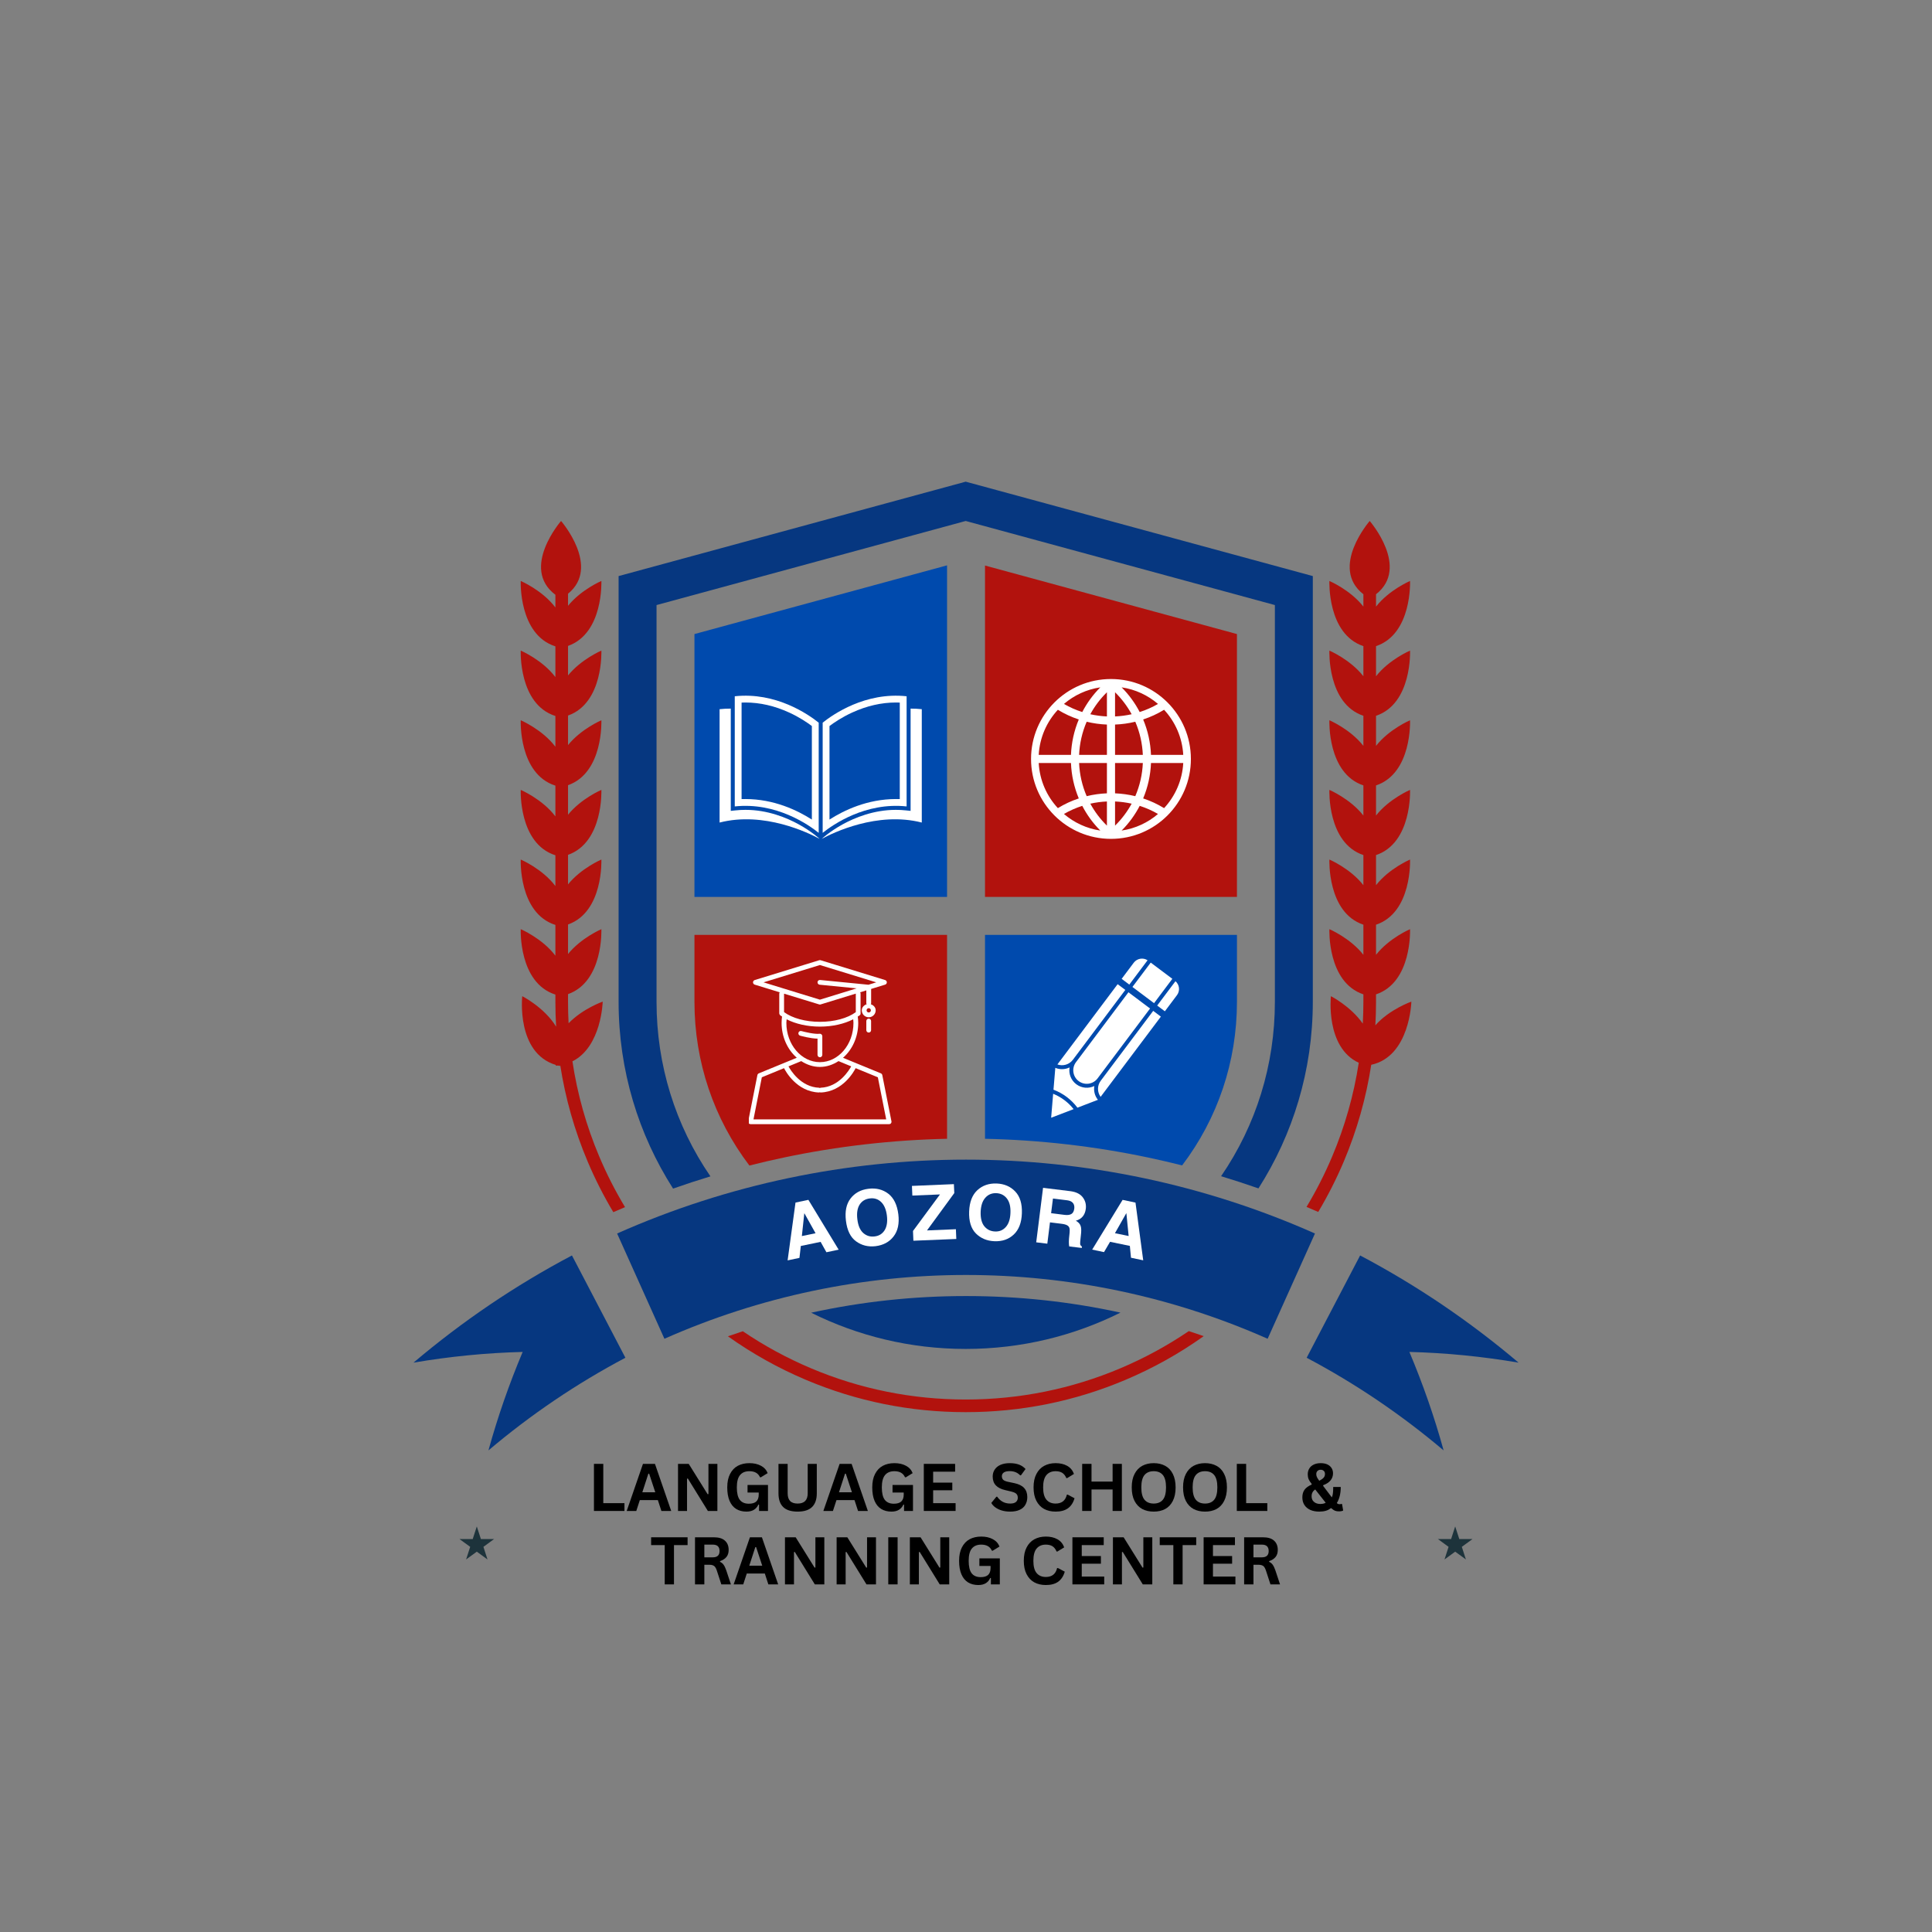 <svg xmlns="http://www.w3.org/2000/svg" xmlns:xlink="http://www.w3.org/1999/xlink" width="500" zoomAndPan="magnify" viewBox="0 0 375 375" height="500" preserveAspectRatio="xMidYMid meet" version="1.0"><rect x="0" y="0" width="375" height="375" fill="#808080" stroke="none"/><defs><g/><clipPath id="6e2bb2fdc6"><path d="M 120 93.484 L 255 93.484 L 255 231 L 120 231 Z M 120 93.484 " clip-rule="nonzero"/></clipPath><clipPath id="9aa5977777"><path d="M 253 243 L 294.707 243 L 294.707 281.734 L 253 281.734 Z M 253 243 " clip-rule="nonzero"/></clipPath><clipPath id="974bad1658"><path d="M 80.207 243 L 122 243 L 122 281.734 L 80.207 281.734 Z M 80.207 243 " clip-rule="nonzero"/></clipPath><clipPath id="65612ce5db"><path d="M 279.09 296.277 L 285.828 296.277 L 285.828 302.691 L 279.09 302.691 Z M 279.09 296.277 " clip-rule="nonzero"/></clipPath><clipPath id="4b95a7be09"><path d="M 282.453 296.277 L 283.246 298.727 L 285.816 298.727 L 283.738 300.242 L 284.531 302.691 L 282.453 301.176 L 280.375 302.691 L 281.168 300.242 L 279.09 298.727 L 281.66 298.727 Z M 282.453 296.277 " clip-rule="nonzero"/></clipPath><clipPath id="0c631baf0f"><path d="M 89.184 296.277 L 95.922 296.277 L 95.922 302.691 L 89.184 302.691 Z M 89.184 296.277 " clip-rule="nonzero"/></clipPath><clipPath id="49314deea9"><path d="M 92.547 296.277 L 93.34 298.727 L 95.91 298.727 L 93.832 300.242 L 94.625 302.691 L 92.547 301.176 L 90.469 302.691 L 91.262 300.242 L 89.184 298.727 L 91.754 298.727 Z M 92.547 296.277 " clip-rule="nonzero"/></clipPath><clipPath id="29487b514d"><path d="M 142.348 185.109 L 176.309 185.109 L 176.309 219.07 L 142.348 219.07 Z M 142.348 185.109 " clip-rule="nonzero"/></clipPath><clipPath id="085b1e6b7c"><path d="M 159.328 185.109 C 149.953 185.109 142.348 192.711 142.348 202.09 C 142.348 211.469 149.953 219.07 159.328 219.07 C 168.707 219.07 176.309 211.469 176.309 202.09 C 176.309 192.711 168.707 185.109 159.328 185.109 Z M 159.328 185.109 " clip-rule="nonzero"/></clipPath><clipPath id="d46d6e380e"><path d="M 145.352 186.105 L 173.102 186.105 L 173.102 218.355 L 145.352 218.355 Z M 145.352 186.105 " clip-rule="nonzero"/></clipPath></defs><path fill="#b2120d" d="M 240.09 174.094 L 240.09 123.07 L 191.188 109.77 L 191.188 174.094 L 240.09 174.094 " fill-opacity="1" fill-rule="nonzero"/><g clip-path="url(#6e2bb2fdc6)"><path fill="#063780" d="M 187.441 93.492 L 120.07 111.816 L 120.07 194.453 C 120.07 207.801 123.953 220.238 130.645 230.707 C 133.043 229.863 135.461 229.07 137.895 228.332 C 131.094 218.434 127.434 206.727 127.434 194.453 L 127.434 117.441 L 187.441 101.121 L 247.453 117.441 L 247.453 194.453 C 247.453 206.715 243.801 218.406 237.012 228.301 C 239.445 229.039 241.867 229.828 244.266 230.668 C 250.945 220.211 254.816 207.785 254.816 194.453 L 254.816 111.816 L 187.441 93.492 " fill-opacity="1" fill-rule="nonzero"/></g><path fill="#063780" d="M 187.508 251.562 C 177.301 251.562 167.254 252.645 157.445 254.797 C 166.477 259.297 176.664 261.828 187.441 261.828 C 198.238 261.828 208.438 259.289 217.48 254.777 C 207.699 252.641 197.684 251.562 187.508 251.562 " fill-opacity="1" fill-rule="nonzero"/><path fill="#b2120d" d="M 273.945 194.414 C 273.945 194.414 269.723 195.887 266.957 199.008 C 267.043 197.496 267.086 195.98 267.086 194.453 L 267.086 193.004 C 274.129 190.645 273.688 180.352 273.688 180.352 C 273.688 180.352 269.637 182.078 267.086 185.328 L 267.086 179.484 C 274.129 177.125 273.688 166.836 273.688 166.836 C 273.688 166.836 269.637 168.559 267.086 171.812 L 267.086 165.969 C 274.129 163.605 273.688 153.316 273.688 153.316 C 273.688 153.316 269.637 155.043 267.086 158.293 L 267.086 152.449 C 274.129 150.09 273.688 139.801 273.688 139.801 C 273.688 139.801 269.637 141.523 267.086 144.773 L 267.086 138.934 C 274.129 136.57 273.688 126.281 273.688 126.281 C 273.688 126.281 269.637 128.008 267.086 131.258 L 267.086 125.414 C 274.129 123.055 273.688 112.766 273.688 112.766 C 273.688 112.766 269.637 114.488 267.086 117.738 L 267.086 115.344 C 273.715 110.16 265.859 101.121 265.859 101.121 C 265.859 101.121 258.004 110.16 264.633 115.344 L 264.633 117.738 C 262.082 114.488 258.035 112.766 258.035 112.766 C 258.035 112.766 257.59 123.055 264.633 125.414 L 264.633 131.258 C 262.082 128.008 258.035 126.281 258.035 126.281 C 258.035 126.281 257.59 136.57 264.633 138.934 L 264.633 144.773 C 262.082 141.523 258.035 139.801 258.035 139.801 C 258.035 139.801 257.59 150.09 264.633 152.449 L 264.633 158.293 C 262.082 155.043 258.035 153.316 258.035 153.316 C 258.035 153.316 257.59 163.605 264.633 165.969 L 264.633 171.812 C 262.082 168.559 258.035 166.836 258.035 166.836 C 258.035 166.836 257.59 177.125 264.633 179.484 L 264.633 185.328 C 262.082 182.078 258.035 180.352 258.035 180.352 C 258.035 180.352 257.59 190.645 264.633 193.004 L 264.633 194.453 C 264.633 195.871 264.594 197.281 264.516 198.684 C 262.184 195.32 258.328 193.355 258.328 193.355 C 258.328 193.355 257.227 203.27 263.734 206.281 C 262.773 212.535 261.047 218.633 258.562 224.504 C 257.129 227.887 255.473 231.145 253.594 234.262 C 254.355 234.582 255.113 234.906 255.867 235.238 C 257.734 232.109 259.391 228.844 260.824 225.461 C 263.383 219.402 265.164 213.121 266.156 206.676 C 273.684 205.039 273.945 194.414 273.945 194.414 " fill-opacity="1" fill-rule="nonzero"/><path fill="#b2120d" d="M 111.109 206.004 C 116.77 203.164 116.984 194.414 116.984 194.414 C 116.984 194.414 113.121 195.762 110.363 198.613 C 110.293 197.234 110.254 195.848 110.254 194.453 L 110.254 192.961 C 117.164 190.52 116.727 180.352 116.727 180.352 C 116.727 180.352 112.812 182.023 110.254 185.172 L 110.254 179.441 C 117.164 177 116.727 166.836 116.727 166.836 C 116.727 166.836 112.812 168.504 110.254 171.656 L 110.254 165.926 C 117.164 163.48 116.727 153.316 116.727 153.316 C 116.727 153.316 112.812 154.984 110.254 158.137 L 110.254 152.406 C 117.164 149.965 116.727 139.801 116.727 139.801 C 116.727 139.801 112.812 141.469 110.254 144.617 L 110.254 138.887 C 117.164 136.445 116.727 126.281 116.727 126.281 C 116.727 126.281 112.812 127.949 110.254 131.102 L 110.254 125.371 C 117.164 122.93 116.727 112.766 116.727 112.766 C 116.727 112.766 112.812 114.434 110.254 117.582 L 110.254 115.242 C 116.656 110.043 108.902 101.121 108.902 101.121 C 108.902 101.121 100.941 110.277 107.801 115.445 L 107.801 117.906 C 105.258 114.547 101.074 112.766 101.074 112.766 C 101.074 112.766 100.629 123.176 107.801 125.457 L 107.801 131.422 C 105.258 128.062 101.074 126.281 101.074 126.281 C 101.074 126.281 100.629 136.695 107.801 138.973 L 107.801 144.941 C 105.258 141.582 101.074 139.801 101.074 139.801 C 101.074 139.801 100.629 150.211 107.801 152.492 L 107.801 158.461 C 105.258 155.102 101.074 153.316 101.074 153.316 C 101.074 153.316 100.629 163.73 107.801 166.008 L 107.801 171.977 C 105.258 168.617 101.074 166.836 101.074 166.836 C 101.074 166.836 100.629 177.25 107.801 179.527 L 107.801 185.496 C 105.258 182.137 101.074 180.352 101.074 180.352 C 101.074 180.352 100.629 190.766 107.801 193.047 L 107.801 194.453 C 107.801 196.07 107.848 197.676 107.945 199.277 C 105.68 195.551 101.367 193.355 101.367 193.355 C 101.367 193.355 100.148 204.348 107.875 206.703 C 107.891 206.754 107.898 206.805 107.91 206.859 C 108.043 206.848 108.176 206.836 108.301 206.82 C 108.43 206.855 108.555 206.883 108.684 206.91 C 108.703 206.859 108.723 206.812 108.738 206.762 L 108.742 206.762 C 109.738 213.176 111.516 219.434 114.066 225.461 C 115.504 228.863 117.168 232.137 119.043 235.281 C 119.801 234.949 120.559 234.625 121.32 234.305 C 119.43 231.172 117.762 227.902 116.324 224.504 C 113.805 218.543 112.062 212.355 111.109 206.004 " fill-opacity="1" fill-rule="nonzero"/><path fill="#b2120d" d="M 217.492 265.574 C 207.969 269.602 197.859 271.645 187.441 271.645 C 177.027 271.645 166.918 269.602 157.395 265.574 C 152.738 263.605 148.324 261.203 144.18 258.395 C 143.215 258.711 142.25 259.039 141.289 259.375 C 146 262.73 151.062 265.559 156.438 267.832 C 166.266 271.992 176.699 274.098 187.441 274.098 C 198.191 274.098 208.621 271.992 218.445 267.832 C 223.84 265.555 228.918 262.715 233.641 259.344 C 232.68 259.008 231.715 258.684 230.746 258.367 C 226.59 261.188 222.16 263.598 217.492 265.574 " fill-opacity="1" fill-rule="nonzero"/><path fill="#063780" d="M 246.047 259.855 C 208.816 243.344 166.199 243.344 128.965 259.855 C 125.902 253.043 122.84 246.234 119.781 239.422 C 162.809 220.305 212.207 220.305 255.234 239.422 C 252.172 246.234 249.109 253.043 246.047 259.855 " fill-opacity="1" fill-rule="nonzero"/><g clip-path="url(#9aa5977777)"><path fill="#063780" d="M 280.207 281.523 C 271.992 274.578 263.129 268.57 253.621 263.539 C 257.082 256.918 260.539 250.297 264 243.68 C 275 249.492 285.262 256.449 294.758 264.488 C 287.738 263.293 280.684 262.59 273.562 262.41 C 276.188 268.645 278.41 275.004 280.207 281.523 " fill-opacity="1" fill-rule="nonzero"/></g><g clip-path="url(#974bad1658)"><path fill="#063780" d="M 94.805 281.523 C 103.02 274.578 111.883 268.57 121.391 263.539 C 117.934 256.918 114.473 250.297 111.016 243.68 C 100.016 249.492 89.754 256.449 80.258 264.488 C 87.277 263.293 94.332 262.59 101.449 262.41 C 98.824 268.645 96.605 275.004 94.805 281.523 " fill-opacity="1" fill-rule="nonzero"/></g><path fill="#ffffff" d="M 225.949 156.859 C 224.66 156.066 223.293 155.438 221.887 154.973 C 222.809 152.777 223.312 150.449 223.406 148.102 L 229.668 148.102 C 229.48 151.477 228.102 154.531 225.949 156.859 Z M 205.332 137.766 C 206.621 138.559 207.984 139.184 209.391 139.648 C 208.473 141.844 207.965 144.176 207.875 146.523 L 201.613 146.523 C 201.801 143.148 203.176 140.094 205.332 137.766 Z M 216.43 146.523 L 216.43 140.637 C 217.75 140.586 219.066 140.402 220.359 140.09 C 221.242 142.137 221.73 144.324 221.824 146.523 Z M 216.43 153.984 L 216.43 148.102 L 221.824 148.102 C 221.73 150.301 221.242 152.484 220.359 154.535 C 219.066 154.223 217.75 154.039 216.43 153.984 Z M 221.215 156.414 C 222.441 156.809 223.633 157.332 224.766 157.992 C 222.809 159.668 220.383 160.816 217.707 161.211 C 219.148 159.766 220.316 158.145 221.215 156.414 Z M 216.43 160.254 L 216.43 155.566 C 217.512 155.613 218.59 155.754 219.652 155.992 C 218.816 157.531 217.742 158.969 216.43 160.254 Z M 210.066 156.414 C 210.961 158.145 212.129 159.766 213.57 161.211 C 210.898 160.816 208.473 159.668 206.512 157.992 C 207.645 157.332 208.84 156.809 210.066 156.414 Z M 214.852 160.254 C 213.539 158.969 212.465 157.531 211.629 155.992 C 212.691 155.754 213.77 155.613 214.852 155.566 Z M 214.852 148.102 L 214.852 153.984 C 213.527 154.039 212.211 154.219 210.922 154.535 C 210.039 152.484 209.547 150.301 209.453 148.102 Z M 214.852 140.637 L 214.852 146.523 L 209.453 146.523 C 209.547 144.324 210.039 142.137 210.922 140.09 C 212.211 140.402 213.527 140.586 214.852 140.637 Z M 210.066 138.207 C 208.84 137.816 207.645 137.289 206.512 136.633 C 208.473 134.957 210.898 133.809 213.57 133.414 C 212.129 134.859 210.961 136.48 210.066 138.207 Z M 214.852 134.367 L 214.852 139.059 C 213.77 139.012 212.691 138.871 211.629 138.633 C 212.465 137.094 213.539 135.656 214.852 134.367 Z M 217.707 133.414 C 220.383 133.809 222.809 134.957 224.766 136.633 C 223.633 137.289 222.441 137.816 221.215 138.207 C 220.316 136.48 219.148 134.859 217.707 133.414 Z M 216.43 134.367 C 217.742 135.656 218.816 137.094 219.652 138.633 C 218.59 138.871 217.512 139.012 216.43 139.059 Z M 207.875 148.102 C 207.965 150.449 208.473 152.777 209.391 154.973 C 207.984 155.438 206.621 156.066 205.332 156.859 C 203.176 154.531 201.801 151.477 201.613 148.102 Z M 229.668 146.523 L 223.406 146.523 C 223.312 144.176 222.809 141.844 221.887 139.648 C 223.293 139.184 224.66 138.559 225.949 137.766 C 228.102 140.094 229.48 143.148 229.668 146.523 Z M 215.641 131.797 C 207.07 131.797 200.125 138.742 200.125 147.312 C 200.125 155.883 207.07 162.824 215.641 162.824 C 224.207 162.824 231.152 155.883 231.152 147.312 C 231.152 138.742 224.207 131.797 215.641 131.797 " fill-opacity="1" fill-rule="nonzero"/><path fill="#b2120d" d="M 134.793 181.457 L 134.793 194.453 C 134.793 206.082 138.543 217.129 145.457 226.23 C 147.695 225.664 149.945 225.141 152.203 224.664 C 162.582 222.48 173.203 221.266 183.824 221.035 L 183.824 181.457 L 134.793 181.457 " fill-opacity="1" fill-rule="nonzero"/><path fill="#004aad" d="M 191.188 181.457 L 191.188 221.035 C 201.812 221.266 212.43 222.48 222.809 224.664 C 225.031 225.133 227.246 225.648 229.449 226.203 C 236.352 217.109 240.09 206.07 240.09 194.453 L 240.09 181.457 L 191.188 181.457 " fill-opacity="1" fill-rule="nonzero"/><path fill="#004aad" d="M 183.824 174.094 L 183.824 109.734 L 134.793 123.07 L 134.793 174.094 L 183.824 174.094 " fill-opacity="1" fill-rule="nonzero"/><path fill="#ffffff" d="M 141.844 137.539 L 141.844 157.391 L 142.699 157.301 C 143.355 157.23 144.027 157.191 144.691 157.191 C 149.016 157.191 152.695 158.723 155.023 160 C 157.547 161.391 159.043 162.781 159.055 162.793 L 159.09 162.824 C 156.961 161.672 148.316 157.438 139.672 159.656 L 139.672 137.652 C 140.395 137.574 141.117 137.539 141.844 137.539 " fill-opacity="1" fill-rule="nonzero"/><path fill="#ffffff" d="M 157.582 159.078 C 154.785 157.285 150.23 155.094 144.691 155.094 C 144.441 155.094 144.191 155.094 143.941 155.105 L 143.941 136.371 C 144.191 136.363 144.441 136.355 144.691 136.355 C 147.516 136.355 150.371 137.012 153.184 138.305 C 155.137 139.199 156.652 140.223 157.582 140.918 Z M 142.617 135.145 L 142.617 156.527 C 150.617 155.668 156.902 160.047 158.91 161.656 L 158.91 140.27 C 156.902 138.66 150.617 134.281 142.617 135.145 " fill-opacity="1" fill-rule="nonzero"/><path fill="#ffffff" d="M 176.746 137.539 L 176.746 157.391 L 175.891 157.301 C 175.23 157.23 174.562 157.191 173.898 157.191 C 169.574 157.191 165.891 158.723 163.566 160 C 161.043 161.391 159.547 162.781 159.531 162.793 L 159.5 162.824 C 161.629 161.672 170.273 157.438 178.918 159.656 L 178.918 137.652 C 178.195 137.574 177.469 137.539 176.746 137.539 " fill-opacity="1" fill-rule="nonzero"/><path fill="#ffffff" d="M 174.645 155.105 C 174.395 155.094 174.148 155.094 173.898 155.094 C 168.359 155.094 163.801 157.285 161.004 159.078 L 161.004 140.918 C 161.934 140.223 163.453 139.199 165.402 138.305 C 168.215 137.012 171.074 136.355 173.898 136.355 C 174.148 136.355 174.398 136.363 174.645 136.371 Z M 159.68 140.27 L 159.68 161.656 C 161.688 160.047 167.973 155.668 175.973 156.527 L 175.973 135.145 C 167.973 134.281 161.688 138.66 159.68 140.27 " fill-opacity="1" fill-rule="nonzero"/><path fill="#ffffff" d="M 204.414 212.301 L 204.027 216.953 L 208.387 215.281 C 207.348 213.961 205.977 212.93 204.414 212.301 Z M 212.406 210.797 C 211.305 211.324 209.953 211.238 208.91 210.453 C 207.863 209.668 207.402 208.395 207.602 207.188 C 206.742 207.602 205.734 207.641 204.836 207.266 L 204.48 211.512 C 206.332 212.203 207.945 213.418 209.129 215 L 213.105 213.473 C 212.496 212.715 212.25 211.738 212.406 210.797 Z M 228.156 190.453 L 224.609 195.176 L 226.098 196.289 L 228.449 193.16 C 229.082 192.316 228.945 191.133 228.156 190.453 Z M 213.648 209.777 C 212.938 210.723 212.965 211.992 213.629 212.898 L 225.324 197.324 L 223.836 196.207 Z M 224 194.715 L 227.551 189.988 L 223.355 186.84 L 219.805 191.566 Z M 208.844 206.172 C 207.977 207.328 208.211 208.973 209.367 209.84 C 210.523 210.711 212.168 210.477 213.035 209.32 L 223.227 195.75 L 219.031 192.598 Z M 222.742 186.387 C 221.871 185.82 220.695 186.02 220.059 186.863 L 217.711 189.992 L 219.199 191.109 Z M 208.234 205.715 L 218.422 192.141 L 216.934 191.027 L 205.242 206.605 C 206.297 206.988 207.523 206.656 208.234 205.715 " fill-opacity="1" fill-rule="nonzero"/><path fill="#ffffff" d="M 155.004 193.848 C 153.863 193.848 152.941 194.773 152.941 195.91 C 152.941 197.051 153.863 197.973 155.004 197.973 L 157.066 197.973 L 157.066 195.91 C 157.066 194.773 156.145 193.848 155.004 193.848 " fill-opacity="1" fill-rule="nonzero"/><path fill="#ffffff" d="M 159.309 208.02 C 160.27 208.02 161.047 207.242 161.047 206.281 L 161.047 198.48 L 157.57 198.48 L 157.57 206.281 C 157.57 207.242 158.352 208.02 159.309 208.02 " fill-opacity="1" fill-rule="nonzero"/><path fill="#ffffff" d="M 165.68 195.91 C 165.68 194.773 164.754 193.848 163.617 193.848 C 162.477 193.848 161.555 194.773 161.555 195.91 L 161.555 197.973 L 163.617 197.973 C 164.754 197.973 165.68 197.051 165.68 195.91 " fill-opacity="1" fill-rule="nonzero"/><path fill="#ffffff" d="M 166.676 189.324 C 164.707 187.383 162.094 186.312 159.312 186.312 L 159.285 186.312 C 156.496 186.32 153.871 187.414 151.898 189.391 C 149.922 191.367 148.836 193.992 148.836 196.789 C 148.836 199.734 150.086 202.559 152.27 204.543 C 153.48 205.641 154.508 206.93 155.328 208.371 L 155.328 198.984 L 155.832 198.984 L 155.832 207.945 C 156.547 207.73 157.066 207.066 157.066 206.281 L 157.066 198.48 L 155.004 198.48 C 153.586 198.48 152.438 197.328 152.438 195.91 C 152.438 194.492 153.586 193.344 155.004 193.344 C 156.422 193.344 157.57 194.492 157.57 195.91 L 157.57 197.973 L 161.047 197.973 L 161.047 195.91 C 161.047 194.492 162.199 193.344 163.617 193.344 C 165.035 193.344 166.184 194.492 166.184 195.91 C 166.184 197.328 165.035 198.48 163.617 198.48 L 161.555 198.48 L 161.555 206.281 C 161.555 207.066 162.074 207.73 162.785 207.945 L 162.785 198.984 L 163.293 198.984 L 163.293 208.426 C 164.125 206.953 165.172 205.629 166.41 204.488 C 168.594 202.477 169.82 199.617 169.785 196.648 C 169.746 193.867 168.645 191.266 166.676 189.324 " fill-opacity="1" fill-rule="nonzero"/><path fill="#ffffff" d="M 162.914 212.629 C 162.914 214.473 161.633 216.016 159.914 216.414 C 161.246 215.68 162.148 214.258 162.148 212.629 L 162.148 211.699 L 162.914 211.699 Z M 154.984 211.262 L 154.984 212.629 C 154.984 215.02 156.922 216.953 159.309 216.953 C 161.699 216.953 163.637 215.02 163.637 212.629 L 163.637 211.262 L 154.984 211.262 " fill-opacity="1" fill-rule="nonzero"/><path fill="#ffffff" d="M 163.637 209.199 L 154.984 209.199 L 154.984 210.375 L 163.637 210.375 L 163.637 209.199 " fill-opacity="1" fill-rule="nonzero"/><g fill="#000000" fill-opacity="1"><g transform="translate(114.097, 293.278)"><g><path d="M 3 -9.141 L 3 -1.516 L 7.109 -1.516 L 7.109 0 L 1.188 0 L 1.188 -9.141 Z M 3 -9.141 "/></g></g></g><g fill="#000000" fill-opacity="1"><g transform="translate(121.502, 293.278)"><g><path d="M 8.781 0 L 6.875 0 L 6.188 -2.109 L 2.688 -2.109 L 2 0 L 0.141 0 L 3.297 -9.141 L 5.625 -9.141 Z M 4.344 -7.234 L 3.172 -3.625 L 5.688 -3.625 L 4.5 -7.234 Z M 4.344 -7.234 "/></g></g></g><g fill="#000000" fill-opacity="1"><g transform="translate(130.415, 293.278)"><g><path d="M 2.938 0 L 1.188 0 L 1.188 -9.141 L 3.266 -9.141 L 6.938 -3.25 L 7.094 -3.281 L 7.094 -9.141 L 8.828 -9.141 L 8.828 0 L 6.984 0 L 3.094 -6.297 L 2.938 -6.266 Z M 2.938 0 "/></g></g></g><g fill="#000000" fill-opacity="1"><g transform="translate(140.44, 293.278)"><g><path d="M 4.438 0.125 C 3.676 0.125 3.016 -0.047 2.453 -0.391 C 1.898 -0.734 1.473 -1.254 1.172 -1.953 C 0.867 -2.66 0.719 -3.535 0.719 -4.578 C 0.719 -5.617 0.898 -6.488 1.266 -7.188 C 1.629 -7.895 2.129 -8.422 2.766 -8.766 C 3.41 -9.109 4.16 -9.281 5.016 -9.281 C 5.891 -9.281 6.633 -9.113 7.25 -8.781 C 7.875 -8.457 8.312 -7.977 8.562 -7.344 L 7.234 -6.531 L 7.078 -6.547 C 6.891 -6.953 6.625 -7.25 6.281 -7.438 C 5.945 -7.625 5.523 -7.719 5.016 -7.719 C 4.223 -7.719 3.617 -7.469 3.203 -6.969 C 2.785 -6.469 2.578 -5.672 2.578 -4.578 C 2.578 -3.473 2.77 -2.664 3.156 -2.156 C 3.551 -1.656 4.133 -1.406 4.906 -1.406 C 5.562 -1.406 6.047 -1.551 6.359 -1.844 C 6.672 -2.145 6.828 -2.594 6.828 -3.188 L 6.828 -3.578 L 4.656 -3.578 L 4.656 -5.047 L 8.625 -5.047 L 8.625 0 L 6.891 0 L 6.891 -1.219 L 6.766 -1.25 C 6.578 -0.812 6.289 -0.473 5.906 -0.234 C 5.531 0.004 5.039 0.125 4.438 0.125 Z M 4.438 0.125 "/></g></g></g><g fill="#000000" fill-opacity="1"><g transform="translate(149.978, 293.278)"><g><path d="M 4.844 0.125 C 3.582 0.125 2.645 -0.172 2.031 -0.766 C 1.426 -1.367 1.125 -2.254 1.125 -3.422 L 1.125 -9.141 L 2.906 -9.141 L 2.906 -3.438 C 2.906 -2.77 3.062 -2.27 3.375 -1.938 C 3.695 -1.602 4.188 -1.438 4.844 -1.438 C 6.145 -1.438 6.797 -2.102 6.797 -3.438 L 6.797 -9.141 L 8.562 -9.141 L 8.562 -3.422 C 8.562 -2.254 8.254 -1.367 7.641 -0.766 C 7.035 -0.172 6.102 0.125 4.844 0.125 Z M 4.844 0.125 "/></g></g></g><g fill="#000000" fill-opacity="1"><g transform="translate(159.672, 293.278)"><g><path d="M 8.781 0 L 6.875 0 L 6.188 -2.109 L 2.688 -2.109 L 2 0 L 0.141 0 L 3.297 -9.141 L 5.625 -9.141 Z M 4.344 -7.234 L 3.172 -3.625 L 5.688 -3.625 L 4.5 -7.234 Z M 4.344 -7.234 "/></g></g></g><g fill="#000000" fill-opacity="1"><g transform="translate(168.584, 293.278)"><g><path d="M 4.438 0.125 C 3.676 0.125 3.016 -0.047 2.453 -0.391 C 1.898 -0.734 1.473 -1.254 1.172 -1.953 C 0.867 -2.66 0.719 -3.535 0.719 -4.578 C 0.719 -5.617 0.898 -6.488 1.266 -7.188 C 1.629 -7.895 2.129 -8.422 2.766 -8.766 C 3.41 -9.109 4.16 -9.281 5.016 -9.281 C 5.891 -9.281 6.633 -9.113 7.25 -8.781 C 7.875 -8.457 8.312 -7.977 8.562 -7.344 L 7.234 -6.531 L 7.078 -6.547 C 6.891 -6.953 6.625 -7.25 6.281 -7.438 C 5.945 -7.625 5.523 -7.719 5.016 -7.719 C 4.223 -7.719 3.617 -7.469 3.203 -6.969 C 2.785 -6.469 2.578 -5.672 2.578 -4.578 C 2.578 -3.473 2.77 -2.664 3.156 -2.156 C 3.551 -1.656 4.133 -1.406 4.906 -1.406 C 5.562 -1.406 6.047 -1.551 6.359 -1.844 C 6.672 -2.145 6.828 -2.594 6.828 -3.188 L 6.828 -3.578 L 4.656 -3.578 L 4.656 -5.047 L 8.625 -5.047 L 8.625 0 L 6.891 0 L 6.891 -1.219 L 6.766 -1.25 C 6.578 -0.812 6.289 -0.473 5.906 -0.234 C 5.531 0.004 5.039 0.125 4.438 0.125 Z M 4.438 0.125 "/></g></g></g><g fill="#000000" fill-opacity="1"><g transform="translate(178.122, 293.278)"><g><path d="M 3 -4.016 L 3 -1.516 L 7.359 -1.516 L 7.359 0 L 1.188 0 L 1.188 -9.141 L 7.266 -9.141 L 7.266 -7.625 L 3 -7.625 L 3 -5.5 L 6.719 -5.5 L 6.719 -4.016 Z M 3 -4.016 "/></g></g></g><g fill="#000000" fill-opacity="1"><g transform="translate(185.992, 293.278)"><g/></g></g><g fill="#000000" fill-opacity="1"><g transform="translate(189.013, 293.278)"><g/></g></g><g fill="#000000" fill-opacity="1"><g transform="translate(192.039, 293.278)"><g><path d="M 4.047 0.125 C 3.422 0.125 2.859 0.047 2.359 -0.109 C 1.867 -0.266 1.457 -0.469 1.125 -0.719 C 0.789 -0.969 0.539 -1.25 0.375 -1.562 L 1.359 -2.766 L 1.516 -2.766 C 1.797 -2.359 2.145 -2.035 2.562 -1.797 C 2.988 -1.555 3.484 -1.438 4.047 -1.438 C 4.535 -1.438 4.898 -1.535 5.141 -1.734 C 5.391 -1.941 5.516 -2.223 5.516 -2.578 C 5.516 -2.797 5.473 -2.977 5.391 -3.125 C 5.316 -3.27 5.188 -3.395 5 -3.5 C 4.82 -3.602 4.578 -3.691 4.266 -3.766 L 3.078 -4.047 C 2.266 -4.234 1.656 -4.539 1.25 -4.969 C 0.844 -5.406 0.641 -5.973 0.641 -6.672 C 0.641 -7.191 0.77 -7.645 1.031 -8.031 C 1.289 -8.426 1.664 -8.734 2.156 -8.953 C 2.656 -9.172 3.25 -9.281 3.938 -9.281 C 4.645 -9.281 5.25 -9.188 5.75 -9 C 6.25 -8.812 6.672 -8.523 7.016 -8.141 L 6.125 -6.922 L 5.969 -6.922 C 5.707 -7.191 5.41 -7.395 5.078 -7.531 C 4.742 -7.664 4.363 -7.734 3.938 -7.734 C 3.438 -7.734 3.055 -7.645 2.797 -7.469 C 2.547 -7.289 2.422 -7.051 2.422 -6.75 C 2.422 -6.457 2.508 -6.223 2.688 -6.047 C 2.863 -5.879 3.176 -5.75 3.625 -5.656 L 4.828 -5.406 C 5.711 -5.219 6.352 -4.898 6.75 -4.453 C 7.156 -4.004 7.359 -3.422 7.359 -2.703 C 7.359 -2.129 7.234 -1.629 6.984 -1.203 C 6.742 -0.773 6.375 -0.445 5.875 -0.219 C 5.383 0.008 4.773 0.125 4.047 0.125 Z M 4.047 0.125 "/></g></g></g><g fill="#000000" fill-opacity="1"><g transform="translate(199.894, 293.278)"><g><path d="M 5 0.125 C 4.156 0.125 3.41 -0.047 2.766 -0.391 C 2.129 -0.742 1.629 -1.27 1.266 -1.969 C 0.898 -2.676 0.719 -3.547 0.719 -4.578 C 0.719 -5.609 0.898 -6.473 1.266 -7.172 C 1.629 -7.879 2.129 -8.406 2.766 -8.75 C 3.41 -9.102 4.156 -9.281 5 -9.281 C 5.875 -9.281 6.617 -9.109 7.234 -8.766 C 7.859 -8.422 8.301 -7.895 8.562 -7.188 L 7.234 -6.375 L 7.078 -6.391 C 6.879 -6.859 6.613 -7.195 6.281 -7.406 C 5.945 -7.613 5.52 -7.719 5 -7.719 C 4.238 -7.719 3.645 -7.469 3.219 -6.969 C 2.789 -6.469 2.578 -5.672 2.578 -4.578 C 2.578 -3.484 2.789 -2.688 3.219 -2.188 C 3.645 -1.688 4.238 -1.438 5 -1.438 C 6.188 -1.438 6.914 -2.016 7.188 -3.172 L 7.344 -3.172 L 8.672 -2.469 C 8.422 -1.602 7.992 -0.953 7.391 -0.516 C 6.785 -0.086 5.988 0.125 5 0.125 Z M 5 0.125 "/></g></g></g><g fill="#000000" fill-opacity="1"><g transform="translate(208.862, 293.278)"><g><path d="M 7.094 -5.703 L 7.094 -9.141 L 8.891 -9.141 L 8.891 0 L 7.094 0 L 7.094 -4.172 L 3 -4.172 L 3 0 L 1.188 0 L 1.188 -9.141 L 3 -9.141 L 3 -5.703 Z M 7.094 -5.703 "/></g></g></g><g fill="#000000" fill-opacity="1"><g transform="translate(218.951, 293.278)"><g><path d="M 4.984 0.125 C 4.148 0.125 3.41 -0.039 2.766 -0.375 C 2.129 -0.719 1.629 -1.238 1.266 -1.938 C 0.898 -2.645 0.719 -3.523 0.719 -4.578 C 0.719 -5.617 0.898 -6.488 1.266 -7.188 C 1.629 -7.895 2.129 -8.422 2.766 -8.766 C 3.41 -9.109 4.148 -9.281 4.984 -9.281 C 5.828 -9.281 6.566 -9.109 7.203 -8.766 C 7.836 -8.43 8.332 -7.91 8.688 -7.203 C 9.051 -6.492 9.234 -5.617 9.234 -4.578 C 9.234 -3.523 9.051 -2.645 8.688 -1.938 C 8.332 -1.238 7.836 -0.719 7.203 -0.375 C 6.566 -0.039 5.828 0.125 4.984 0.125 Z M 4.984 -1.438 C 5.766 -1.438 6.359 -1.688 6.766 -2.188 C 7.172 -2.688 7.375 -3.484 7.375 -4.578 C 7.375 -5.672 7.172 -6.469 6.766 -6.969 C 6.359 -7.469 5.766 -7.719 4.984 -7.719 C 4.203 -7.719 3.602 -7.469 3.188 -6.969 C 2.781 -6.469 2.578 -5.672 2.578 -4.578 C 2.578 -3.484 2.781 -2.688 3.188 -2.188 C 3.602 -1.688 4.203 -1.438 4.984 -1.438 Z M 4.984 -1.438 "/></g></g></g><g fill="#000000" fill-opacity="1"><g transform="translate(228.913, 293.278)"><g><path d="M 4.984 0.125 C 4.148 0.125 3.41 -0.039 2.766 -0.375 C 2.129 -0.719 1.629 -1.238 1.266 -1.938 C 0.898 -2.645 0.719 -3.523 0.719 -4.578 C 0.719 -5.617 0.898 -6.488 1.266 -7.188 C 1.629 -7.895 2.129 -8.422 2.766 -8.766 C 3.41 -9.109 4.148 -9.281 4.984 -9.281 C 5.828 -9.281 6.566 -9.109 7.203 -8.766 C 7.836 -8.43 8.332 -7.91 8.688 -7.203 C 9.051 -6.492 9.234 -5.617 9.234 -4.578 C 9.234 -3.523 9.051 -2.645 8.688 -1.938 C 8.332 -1.238 7.836 -0.719 7.203 -0.375 C 6.566 -0.039 5.828 0.125 4.984 0.125 Z M 4.984 -1.438 C 5.766 -1.438 6.359 -1.688 6.766 -2.188 C 7.172 -2.688 7.375 -3.484 7.375 -4.578 C 7.375 -5.672 7.172 -6.469 6.766 -6.969 C 6.359 -7.469 5.766 -7.719 4.984 -7.719 C 4.203 -7.719 3.602 -7.469 3.188 -6.969 C 2.781 -6.469 2.578 -5.672 2.578 -4.578 C 2.578 -3.484 2.781 -2.688 3.188 -2.188 C 3.602 -1.688 4.203 -1.438 4.984 -1.438 Z M 4.984 -1.438 "/></g></g></g><g fill="#000000" fill-opacity="1"><g transform="translate(238.876, 293.278)"><g><path d="M 3 -9.141 L 3 -1.516 L 7.109 -1.516 L 7.109 0 L 1.188 0 L 1.188 -9.141 Z M 3 -9.141 "/></g></g></g><g fill="#000000" fill-opacity="1"><g transform="translate(246.285, 293.278)"><g/></g></g><g fill="#000000" fill-opacity="1"><g transform="translate(249.306, 293.278)"><g/></g></g><g fill="#000000" fill-opacity="1"><g transform="translate(252.332, 293.278)"><g><path d="M 3.734 0.125 C 3.078 0.125 2.5 0.016 2 -0.203 C 1.5 -0.43 1.113 -0.754 0.844 -1.172 C 0.582 -1.586 0.453 -2.078 0.453 -2.641 C 0.453 -3.242 0.598 -3.742 0.891 -4.141 C 1.191 -4.535 1.648 -4.863 2.266 -5.125 L 2.266 -5.25 C 1.992 -5.582 1.797 -5.891 1.672 -6.172 C 1.555 -6.461 1.5 -6.781 1.5 -7.125 C 1.5 -7.539 1.598 -7.91 1.797 -8.234 C 1.992 -8.566 2.281 -8.82 2.656 -9 C 3.039 -9.188 3.5 -9.281 4.031 -9.281 C 4.531 -9.281 4.957 -9.195 5.312 -9.031 C 5.664 -8.863 5.938 -8.629 6.125 -8.328 C 6.312 -8.035 6.406 -7.695 6.406 -7.312 C 6.406 -6.789 6.25 -6.336 5.938 -5.953 C 5.633 -5.566 5.156 -5.25 4.5 -5 L 4.484 -4.875 L 6.172 -2.641 C 6.273 -2.848 6.344 -3.094 6.375 -3.375 C 6.414 -3.656 6.438 -3.973 6.438 -4.328 L 6.438 -4.656 L 7.906 -4.656 C 7.906 -3.375 7.648 -2.332 7.141 -1.531 C 7.242 -1.445 7.332 -1.391 7.406 -1.359 C 7.488 -1.328 7.578 -1.312 7.672 -1.312 C 7.754 -1.312 7.82 -1.316 7.875 -1.328 C 7.938 -1.336 8 -1.352 8.062 -1.375 L 8.156 -1.344 L 8.375 -0.094 C 8.301 -0.031 8.188 0.008 8.031 0.031 C 7.883 0.062 7.723 0.078 7.547 0.078 C 7.242 0.078 6.977 0.031 6.75 -0.062 C 6.52 -0.164 6.301 -0.32 6.094 -0.531 L 5.953 -0.531 C 5.441 -0.094 4.703 0.125 3.734 0.125 Z M 3.734 -5.859 C 4.117 -6.055 4.398 -6.254 4.578 -6.453 C 4.754 -6.648 4.844 -6.895 4.844 -7.188 C 4.844 -7.445 4.766 -7.645 4.609 -7.781 C 4.461 -7.926 4.266 -8 4.016 -8 C 3.754 -8 3.547 -7.922 3.391 -7.766 C 3.234 -7.617 3.156 -7.414 3.156 -7.156 C 3.156 -6.945 3.195 -6.754 3.281 -6.578 C 3.363 -6.398 3.516 -6.16 3.734 -5.859 Z M 3.953 -1.359 C 4.359 -1.359 4.703 -1.438 4.984 -1.594 L 2.953 -4.172 C 2.711 -4.016 2.535 -3.828 2.422 -3.609 C 2.305 -3.398 2.25 -3.148 2.25 -2.859 C 2.25 -2.555 2.316 -2.289 2.453 -2.062 C 2.598 -1.844 2.797 -1.672 3.047 -1.547 C 3.305 -1.422 3.609 -1.359 3.953 -1.359 Z M 3.953 -1.359 "/></g></g></g><g fill="#000000" fill-opacity="1"><g transform="translate(126.132, 307.528)"><g><path d="M 7.328 -9.141 L 7.328 -7.625 L 4.688 -7.625 L 4.688 0 L 2.891 0 L 2.891 -7.625 L 0.25 -7.625 L 0.25 -9.141 Z M 7.328 -9.141 "/></g></g></g><g fill="#000000" fill-opacity="1"><g transform="translate(133.713, 307.528)"><g><path d="M 1.188 0 L 1.188 -9.141 L 4.859 -9.141 C 5.805 -9.141 6.52 -8.922 7 -8.484 C 7.477 -8.055 7.719 -7.457 7.719 -6.688 C 7.719 -6.133 7.578 -5.68 7.297 -5.328 C 7.016 -4.973 6.598 -4.703 6.047 -4.516 L 6.047 -4.375 C 6.328 -4.25 6.555 -4.062 6.734 -3.812 C 6.91 -3.57 7.082 -3.211 7.25 -2.734 L 8.156 0 L 6.297 0 L 5.406 -2.734 C 5.312 -3.004 5.207 -3.219 5.094 -3.375 C 4.977 -3.531 4.832 -3.641 4.656 -3.703 C 4.477 -3.773 4.25 -3.812 3.969 -3.812 L 3 -3.812 L 3 0 Z M 4.641 -5.25 C 5.516 -5.25 5.953 -5.656 5.953 -6.469 C 5.953 -7.301 5.516 -7.719 4.641 -7.719 L 3 -7.719 L 3 -5.25 Z M 4.641 -5.25 "/></g></g></g><g fill="#000000" fill-opacity="1"><g transform="translate(142.262, 307.528)"><g><path d="M 8.781 0 L 6.875 0 L 6.188 -2.109 L 2.688 -2.109 L 2 0 L 0.141 0 L 3.297 -9.141 L 5.625 -9.141 Z M 4.344 -7.234 L 3.172 -3.625 L 5.688 -3.625 L 4.5 -7.234 Z M 4.344 -7.234 "/></g></g></g><g fill="#000000" fill-opacity="1"><g transform="translate(151.174, 307.528)"><g><path d="M 2.938 0 L 1.188 0 L 1.188 -9.141 L 3.266 -9.141 L 6.938 -3.25 L 7.094 -3.281 L 7.094 -9.141 L 8.828 -9.141 L 8.828 0 L 6.984 0 L 3.094 -6.297 L 2.938 -6.266 Z M 2.938 0 "/></g></g></g><g fill="#000000" fill-opacity="1"><g transform="translate(161.2, 307.528)"><g><path d="M 2.938 0 L 1.188 0 L 1.188 -9.141 L 3.266 -9.141 L 6.938 -3.25 L 7.094 -3.281 L 7.094 -9.141 L 8.828 -9.141 L 8.828 0 L 6.984 0 L 3.094 -6.297 L 2.938 -6.266 Z M 2.938 0 "/></g></g></g><g fill="#000000" fill-opacity="1"><g transform="translate(171.225, 307.528)"><g><path d="M 3 0 L 1.188 0 L 1.188 -9.141 L 3 -9.141 Z M 3 0 "/></g></g></g><g fill="#000000" fill-opacity="1"><g transform="translate(175.416, 307.528)"><g><path d="M 2.938 0 L 1.188 0 L 1.188 -9.141 L 3.266 -9.141 L 6.938 -3.25 L 7.094 -3.281 L 7.094 -9.141 L 8.828 -9.141 L 8.828 0 L 6.984 0 L 3.094 -6.297 L 2.938 -6.266 Z M 2.938 0 "/></g></g></g><g fill="#000000" fill-opacity="1"><g transform="translate(185.441, 307.528)"><g><path d="M 4.438 0.125 C 3.676 0.125 3.016 -0.047 2.453 -0.391 C 1.898 -0.734 1.473 -1.254 1.172 -1.953 C 0.867 -2.66 0.719 -3.535 0.719 -4.578 C 0.719 -5.617 0.898 -6.488 1.266 -7.188 C 1.629 -7.895 2.129 -8.422 2.766 -8.766 C 3.41 -9.109 4.16 -9.281 5.016 -9.281 C 5.891 -9.281 6.633 -9.113 7.25 -8.781 C 7.875 -8.457 8.312 -7.977 8.562 -7.344 L 7.234 -6.531 L 7.078 -6.547 C 6.891 -6.953 6.625 -7.25 6.281 -7.438 C 5.945 -7.625 5.523 -7.719 5.016 -7.719 C 4.223 -7.719 3.617 -7.469 3.203 -6.969 C 2.785 -6.469 2.578 -5.672 2.578 -4.578 C 2.578 -3.473 2.77 -2.664 3.156 -2.156 C 3.551 -1.656 4.133 -1.406 4.906 -1.406 C 5.562 -1.406 6.047 -1.551 6.359 -1.844 C 6.672 -2.145 6.828 -2.594 6.828 -3.188 L 6.828 -3.578 L 4.656 -3.578 L 4.656 -5.047 L 8.625 -5.047 L 8.625 0 L 6.891 0 L 6.891 -1.219 L 6.766 -1.25 C 6.578 -0.812 6.289 -0.473 5.906 -0.234 C 5.531 0.004 5.039 0.125 4.438 0.125 Z M 4.438 0.125 "/></g></g></g><g fill="#000000" fill-opacity="1"><g transform="translate(194.979, 307.528)"><g/></g></g><g fill="#000000" fill-opacity="1"><g transform="translate(197.999, 307.528)"><g><path d="M 5 0.125 C 4.156 0.125 3.41 -0.047 2.766 -0.391 C 2.129 -0.742 1.629 -1.27 1.266 -1.969 C 0.898 -2.676 0.719 -3.547 0.719 -4.578 C 0.719 -5.609 0.898 -6.473 1.266 -7.172 C 1.629 -7.879 2.129 -8.406 2.766 -8.75 C 3.41 -9.102 4.156 -9.281 5 -9.281 C 5.875 -9.281 6.617 -9.109 7.234 -8.766 C 7.859 -8.422 8.301 -7.895 8.562 -7.188 L 7.234 -6.375 L 7.078 -6.391 C 6.879 -6.859 6.613 -7.195 6.281 -7.406 C 5.945 -7.613 5.52 -7.719 5 -7.719 C 4.238 -7.719 3.645 -7.469 3.219 -6.969 C 2.789 -6.469 2.578 -5.672 2.578 -4.578 C 2.578 -3.484 2.789 -2.688 3.219 -2.188 C 3.645 -1.688 4.238 -1.438 5 -1.438 C 6.188 -1.438 6.914 -2.016 7.188 -3.172 L 7.344 -3.172 L 8.672 -2.469 C 8.422 -1.602 7.992 -0.953 7.391 -0.516 C 6.785 -0.086 5.988 0.125 5 0.125 Z M 5 0.125 "/></g></g></g><g fill="#000000" fill-opacity="1"><g transform="translate(206.968, 307.528)"><g><path d="M 3 -4.016 L 3 -1.516 L 7.359 -1.516 L 7.359 0 L 1.188 0 L 1.188 -9.141 L 7.266 -9.141 L 7.266 -7.625 L 3 -7.625 L 3 -5.5 L 6.719 -5.5 L 6.719 -4.016 Z M 3 -4.016 "/></g></g></g><g fill="#000000" fill-opacity="1"><g transform="translate(214.83, 307.528)"><g><path d="M 2.938 0 L 1.188 0 L 1.188 -9.141 L 3.266 -9.141 L 6.938 -3.25 L 7.094 -3.281 L 7.094 -9.141 L 8.828 -9.141 L 8.828 0 L 6.984 0 L 3.094 -6.297 L 2.938 -6.266 Z M 2.938 0 "/></g></g></g><g fill="#000000" fill-opacity="1"><g transform="translate(224.855, 307.528)"><g><path d="M 7.328 -9.141 L 7.328 -7.625 L 4.688 -7.625 L 4.688 0 L 2.891 0 L 2.891 -7.625 L 0.25 -7.625 L 0.25 -9.141 Z M 7.328 -9.141 "/></g></g></g><g fill="#000000" fill-opacity="1"><g transform="translate(232.435, 307.528)"><g><path d="M 3 -4.016 L 3 -1.516 L 7.359 -1.516 L 7.359 0 L 1.188 0 L 1.188 -9.141 L 7.266 -9.141 L 7.266 -7.625 L 3 -7.625 L 3 -5.5 L 6.719 -5.5 L 6.719 -4.016 Z M 3 -4.016 "/></g></g></g><g fill="#000000" fill-opacity="1"><g transform="translate(240.297, 307.528)"><g><path d="M 1.188 0 L 1.188 -9.141 L 4.859 -9.141 C 5.805 -9.141 6.52 -8.922 7 -8.484 C 7.477 -8.055 7.719 -7.457 7.719 -6.688 C 7.719 -6.133 7.578 -5.68 7.297 -5.328 C 7.016 -4.973 6.598 -4.703 6.047 -4.516 L 6.047 -4.375 C 6.328 -4.25 6.555 -4.062 6.734 -3.812 C 6.91 -3.57 7.082 -3.211 7.25 -2.734 L 8.156 0 L 6.297 0 L 5.406 -2.734 C 5.312 -3.004 5.207 -3.219 5.094 -3.375 C 4.977 -3.531 4.832 -3.641 4.656 -3.703 C 4.477 -3.773 4.25 -3.812 3.969 -3.812 L 3 -3.812 L 3 0 Z M 4.641 -5.25 C 5.516 -5.25 5.953 -5.656 5.953 -6.469 C 5.953 -7.301 5.516 -7.719 4.641 -7.719 L 3 -7.719 L 3 -5.25 Z M 4.641 -5.25 "/></g></g></g><g clip-path="url(#65612ce5db)"><g clip-path="url(#4b95a7be09)"><path fill="#1d333b" d="M 279.09 296.277 L 285.828 296.277 L 285.828 302.691 L 279.09 302.691 Z M 279.09 296.277 " fill-opacity="1" fill-rule="nonzero"/></g></g><g clip-path="url(#0c631baf0f)"><g clip-path="url(#49314deea9)"><path fill="#1d333b" d="M 89.184 296.277 L 95.922 296.277 L 95.922 302.691 L 89.184 302.691 Z M 89.184 296.277 " fill-opacity="1" fill-rule="nonzero"/></g></g><g clip-path="url(#29487b514d)"><g clip-path="url(#085b1e6b7c)"><path fill="#b2120d" d="M 142.348 185.109 L 176.309 185.109 L 176.309 219.07 L 142.348 219.07 Z M 142.348 185.109 " fill-opacity="1" fill-rule="nonzero"/></g></g><path fill="#ffffff" d="M 168.152 198.18 L 168.152 199.953 C 168.152 200.211 168.359 200.418 168.617 200.418 C 168.875 200.418 169.078 200.211 169.078 199.953 L 169.078 198.18 C 169.078 197.926 168.875 197.719 168.617 197.719 C 168.359 197.719 168.152 197.926 168.152 198.18 Z M 168.152 198.18 " fill-opacity="1" fill-rule="nonzero"/><g clip-path="url(#d46d6e380e)"><path fill="#ffffff" d="M 171.254 208.684 C 171.227 208.527 171.121 208.398 170.977 208.336 L 163.629 205.316 C 165.414 203.758 166.582 201.316 166.582 198.547 C 166.582 198.129 166.539 197.719 166.488 197.309 C 166.586 197.238 166.723 197.18 166.816 197.109 C 166.816 197.109 166.816 197.109 166.816 197.105 C 166.945 197.023 167.035 196.902 167.035 196.746 L 167.035 192.812 C 167.035 192.73 166.984 192.672 166.953 192.605 L 168.152 192.234 L 168.152 194.758 C 168.152 194.824 168.199 194.863 168.223 194.922 C 167.699 195.105 167.273 195.516 167.273 196.105 C 167.273 196.848 167.879 197.453 168.621 197.453 C 169.363 197.453 169.969 196.848 169.969 196.105 C 169.969 195.516 169.543 195.109 169.02 194.922 C 169.043 194.867 169.086 194.828 169.086 194.762 L 169.086 191.953 L 171.805 191.117 C 172 191.055 172.133 190.875 172.133 190.672 C 172.133 190.469 172 190.289 171.805 190.227 L 159.277 186.379 C 159.191 186.355 159.09 186.355 159.012 186.379 L 146.488 190.227 C 146.297 190.289 146.16 190.469 146.16 190.672 C 146.16 190.875 146.297 191.059 146.488 191.117 L 151.352 192.609 C 151.309 192.68 151.254 192.746 151.254 192.836 L 151.254 196.703 C 151.254 196.707 151.258 196.707 151.258 196.715 C 151.258 196.801 151.305 196.871 151.352 196.949 C 151.379 196.977 151.383 197.012 151.406 197.035 C 151.414 197.043 151.41 197.059 151.418 197.066 C 151.527 197.152 151.68 197.215 151.793 197.297 C 151.742 197.711 151.707 198.125 151.707 198.547 C 151.707 201.316 152.875 203.742 154.656 205.309 L 147.289 208.336 C 147.141 208.398 147.039 208.527 147.008 208.684 L 145.23 217.648 C 145.203 217.781 145.238 217.926 145.328 218.035 C 145.414 218.141 145.547 218.199 145.688 218.199 L 172.582 218.199 C 172.719 218.199 172.852 218.141 172.938 218.035 C 173.023 217.926 173.062 217.781 173.031 217.648 Z M 168.621 196.523 C 168.391 196.523 168.203 196.336 168.203 196.105 C 168.203 195.871 168.395 195.688 168.621 195.688 C 168.855 195.688 169.039 195.875 169.039 196.105 C 169.039 196.332 168.852 196.523 168.621 196.523 Z M 159.145 187.312 L 170.082 190.672 L 168.57 191.137 L 159.191 190.215 C 158.914 190.191 158.707 190.375 158.68 190.625 C 158.66 190.879 158.844 191.109 159.098 191.133 L 166.277 191.84 L 159.145 194.035 L 148.203 190.672 Z M 159.012 194.961 C 159.051 194.977 159.098 194.984 159.145 194.984 C 159.191 194.984 159.234 194.977 159.277 194.961 L 166.109 192.863 L 166.109 196.461 C 164.512 197.633 161.941 198.336 159.152 198.336 C 159.152 198.336 159.152 198.336 159.148 198.336 C 156.348 198.336 153.777 197.629 152.184 196.449 L 152.184 192.871 Z M 152.633 198.547 C 152.633 198.312 152.672 198.078 152.688 197.844 C 154.406 198.734 156.699 199.266 159.148 199.266 C 159.152 199.266 159.152 199.266 159.152 199.266 C 161.59 199.266 163.879 198.734 165.605 197.844 C 165.621 198.082 165.656 198.312 165.656 198.547 C 165.656 202.746 162.734 206.164 159.148 206.164 C 155.551 206.164 152.633 202.746 152.633 198.547 Z M 159.145 207.09 C 160.461 207.09 161.684 206.656 162.754 205.961 L 165.219 206.98 C 164.848 207.656 162.883 211 159.258 211.129 C 159.215 211.137 159.176 211.172 159.133 211.188 C 159.086 211.172 159.051 211.137 159.004 211.129 C 155.387 211 153.41 207.656 153.047 206.98 L 155.52 205.961 C 156.598 206.656 157.82 207.09 159.145 207.09 Z M 159.145 217.273 L 146.25 217.273 L 147.871 209.102 L 152.18 207.328 C 152.465 207.895 154.625 211.895 158.969 212.051 C 158.973 212.051 158.977 212.051 158.984 212.051 C 159.043 212.051 159.078 212.012 159.129 212 C 159.18 212.012 159.219 212.051 159.273 212.051 C 159.277 212.051 159.285 212.051 159.289 212.051 C 163.637 211.902 165.789 207.902 166.078 207.328 L 170.391 209.102 L 172.012 217.273 Z M 159.145 217.273 " fill-opacity="1" fill-rule="nonzero"/></g><path fill="#ffffff" d="M 159.609 204.75 L 159.609 201.113 C 159.609 200.988 159.547 200.855 159.449 200.77 C 159.352 200.68 159.219 200.637 159.082 200.652 C 158.152 200.773 156.219 200.312 155.551 200.129 C 155.309 200.055 155.043 200.207 154.98 200.449 C 154.914 200.695 155.055 200.953 155.301 201.023 C 155.391 201.047 157.324 201.586 158.68 201.598 L 158.68 204.75 C 158.68 205.004 158.891 205.215 159.145 205.215 C 159.398 205.215 159.609 205.004 159.609 204.75 Z M 159.609 204.75 " fill-opacity="1" fill-rule="nonzero"/><g fill="#ffffff" fill-opacity="1"><g transform="translate(152.688, 244.669)"><g><path d="M 2.953 -4.75 L 5.609 -5.297 L 3.453 -9.156 L 3.422 -9.141 Z M 2.484 -0.516 L 0.188 -0.031 L 1.719 -11.25 L 4.219 -11.781 L 10.094 -2.109 L 7.719 -1.609 L 6.594 -3.625 L 2.75 -2.828 Z M 2.484 -0.516 "/></g></g></g><g fill="#ffffff" fill-opacity="1"><g transform="translate(164.225, 242.288)"><g><path d="M 2.188 -5.625 C 2.332 -4.395 2.719 -3.504 3.344 -2.953 C 3.969 -2.41 4.695 -2.191 5.531 -2.297 C 6.375 -2.391 7.02 -2.785 7.469 -3.484 C 7.914 -4.191 8.066 -5.141 7.922 -6.328 C 7.773 -7.523 7.398 -8.41 6.797 -8.984 C 6.203 -9.555 5.469 -9.785 4.594 -9.672 C 3.727 -9.566 3.07 -9.164 2.625 -8.469 C 2.188 -7.77 2.039 -6.82 2.188 -5.625 Z M -0.031 -5.359 C -0.25 -7.172 0.051 -8.609 0.875 -9.672 C 1.695 -10.742 2.852 -11.367 4.344 -11.547 C 5.832 -11.734 7.113 -11.414 8.188 -10.594 C 9.258 -9.77 9.91 -8.438 10.141 -6.594 C 10.359 -4.801 10.051 -3.367 9.219 -2.297 C 8.395 -1.223 7.227 -0.594 5.719 -0.406 C 4.289 -0.238 3.031 -0.551 1.938 -1.344 C 0.852 -2.133 0.195 -3.473 -0.031 -5.359 Z M -0.031 -5.359 "/></g></g></g><g fill="#ffffff" fill-opacity="1"><g transform="translate(176.93, 240.841)"><g><path d="M 8.688 -0.359 L 0.359 -0.016 L 0.281 -1.906 L 5.516 -9 L 0.156 -8.781 L 0.078 -10.656 L 8.219 -11 L 8.297 -9.266 L 3 -2.016 L 8.609 -2.25 Z M 8.688 -0.359 "/></g></g></g><g fill="#ffffff" fill-opacity="1"><g transform="translate(187.299, 240.419)"><g><path d="M 3.047 -5.219 C 3.004 -3.977 3.242 -3.035 3.766 -2.391 C 4.297 -1.754 4.984 -1.422 5.828 -1.391 C 6.672 -1.348 7.367 -1.633 7.922 -2.25 C 8.484 -2.875 8.785 -3.785 8.828 -4.984 C 8.879 -6.18 8.656 -7.109 8.156 -7.766 C 7.656 -8.43 6.969 -8.785 6.094 -8.828 C 5.219 -8.859 4.504 -8.562 3.953 -7.938 C 3.398 -7.32 3.098 -6.414 3.047 -5.219 Z M 0.812 -5.297 C 0.883 -7.117 1.414 -8.488 2.406 -9.406 C 3.395 -10.32 4.641 -10.754 6.141 -10.703 C 7.641 -10.641 8.848 -10.117 9.766 -9.141 C 10.691 -8.172 11.117 -6.758 11.047 -4.906 C 10.984 -3.094 10.457 -1.723 9.469 -0.797 C 8.488 0.129 7.238 0.562 5.719 0.5 C 4.281 0.445 3.082 -0.051 2.125 -1 C 1.176 -1.957 0.738 -3.391 0.812 -5.297 Z M 0.812 -5.297 "/></g></g></g><g fill="#ffffff" fill-opacity="1"><g transform="translate(200.05, 240.993)"><g><path d="M 6.562 -5.188 C 7.145 -5.113 7.594 -5.172 7.906 -5.359 C 8.219 -5.547 8.406 -5.898 8.469 -6.422 C 8.52 -6.859 8.43 -7.219 8.203 -7.5 C 7.973 -7.781 7.602 -7.953 7.094 -8.016 L 4.328 -8.359 L 3.969 -5.516 Z M 2.406 -10.438 L 7.75 -9.781 C 8.844 -9.633 9.633 -9.234 10.125 -8.578 C 10.613 -7.93 10.805 -7.191 10.703 -6.359 C 10.547 -5.141 9.898 -4.367 8.766 -4.047 C 9.234 -3.797 9.539 -3.473 9.688 -3.078 C 9.844 -2.691 9.859 -2.031 9.734 -1.094 C 9.617 -0.156 9.582 0.395 9.625 0.562 C 9.676 0.738 9.785 0.867 9.953 0.953 L 9.922 1.234 L 7.484 0.938 C 7.391 0.438 7.395 -0.258 7.5 -1.156 C 7.594 -1.895 7.602 -2.379 7.531 -2.609 C 7.469 -2.848 7.32 -3.031 7.094 -3.156 C 6.875 -3.289 6.52 -3.391 6.031 -3.453 L 3.75 -3.734 L 3.234 0.406 L 1.078 0.141 Z M 2.406 -10.438 "/></g></g></g><g fill="#ffffff" fill-opacity="1"><g transform="translate(211.804, 242.518)"><g><path d="M 4.609 -3.156 L 7.266 -2.609 L 6.828 -7 L 6.797 -7.016 Z M 2.484 0.516 L 0.188 0.031 L 6.094 -9.625 L 8.594 -9.094 L 10.094 2.109 L 7.719 1.609 L 7.5 -0.688 L 3.656 -1.484 Z M 2.484 0.516 "/></g></g></g></svg>